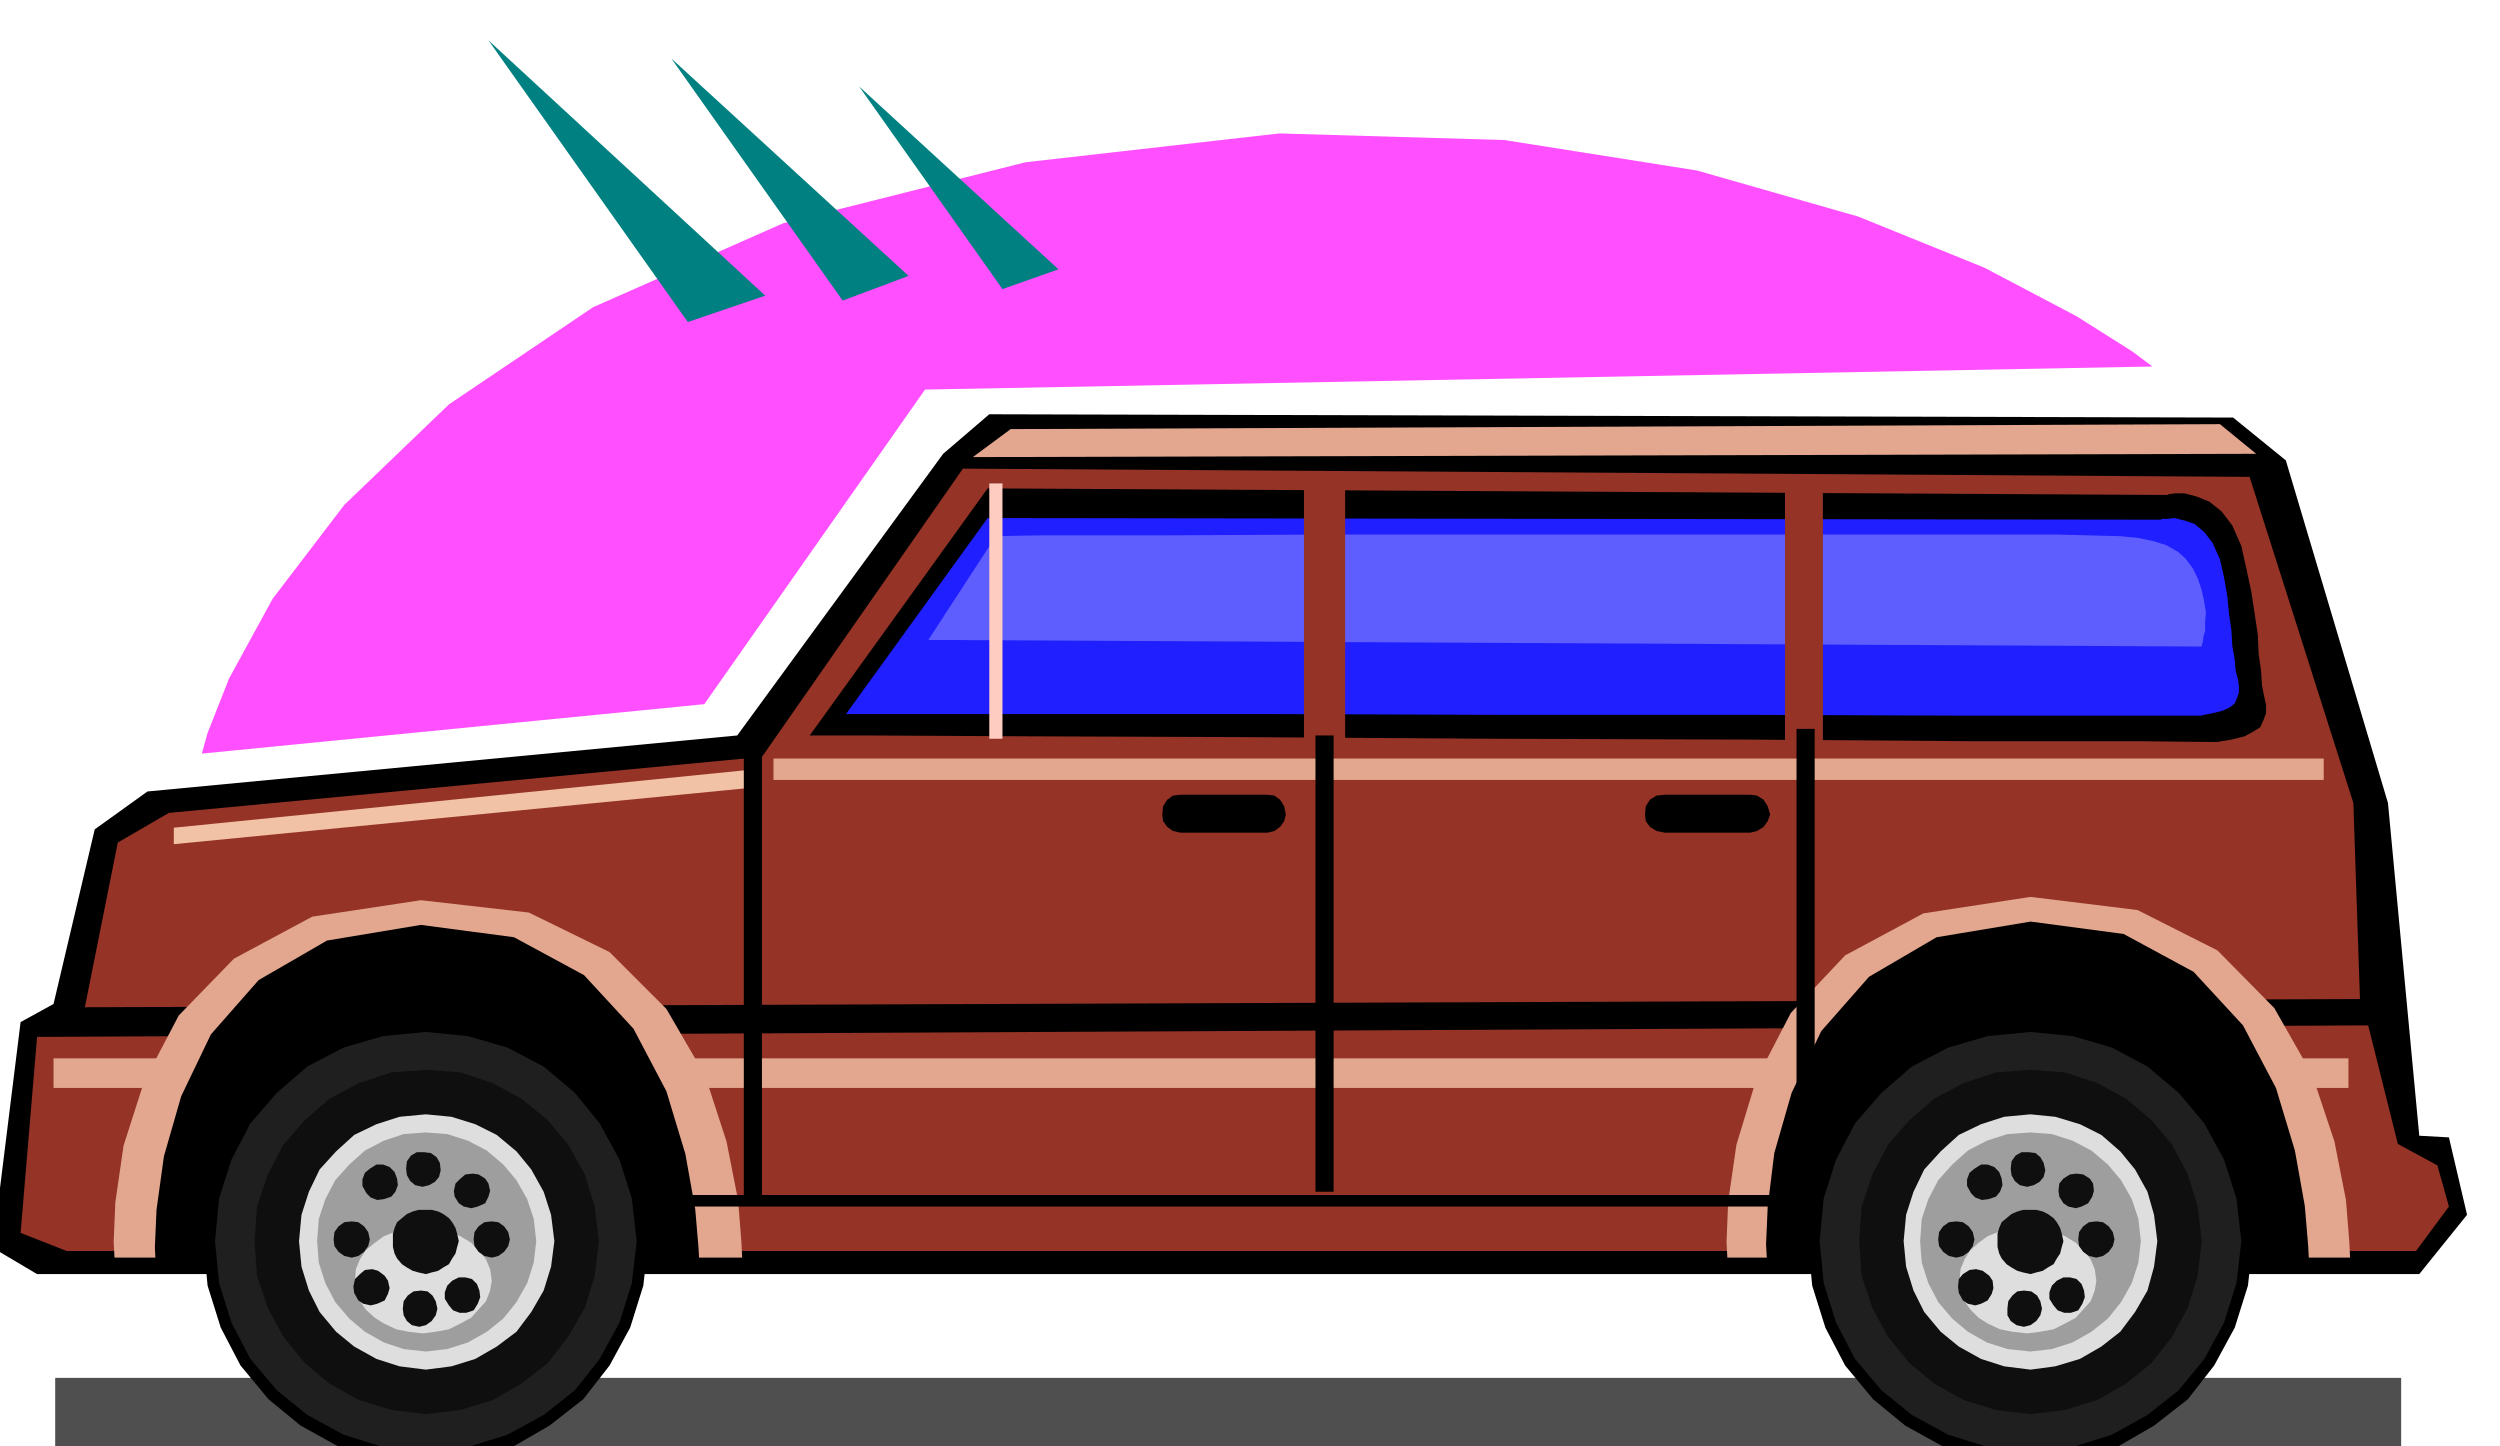 <svg xmlns="http://www.w3.org/2000/svg" width="490.455" height="283.723" fill-rule="evenodd" stroke-linecap="round" preserveAspectRatio="none" viewBox="0 0 3035 1756"><style>.pen1{stroke:none}.brush2{fill:#000}.brush3{fill:#943326}.brush4{fill:#e3a68f}.brush9{fill:#1f1f1f}.brush10{fill:#0f0f0f}.brush11{fill:#dedede}.brush12{fill:#9e9e9e}</style><path d="M67 1775h2848v-102H67v102z" class="pen1" style="fill:#4f4f4f"/><path d="m-9 1515 34-274 40-22 50-212 64-46 716-68 250-342 56-48 1510 4 64 52 124 416 38 404 36 2 22 94-58 72H45l-54-32z" class="pen1 brush2"/><path d="m81 1519-56-22 20-238 2830-14 36 144 48 26 14 50-40 54H81zm22-296 40-200 62-36 720-68 244-350 1562 10 126 396 8 238-2762 10z" class="pen1 brush3"/><path d="M65 1285h2786v36H65v-36zm1162-764 1468-6 44 36-1558 4 46-34z" class="pen1 brush4"/><path d="m211 1005 696-70v22l-696 68v-20z" class="pen1" style="fill:#f2c2a6"/><path d="M939 921h1882v26H939v-26z" class="pen1 brush4"/><path d="m983 893 216-300 1432 8 2-1 8-1h11l15 4 15 6 15 12 13 17 11 25 6 27 6 28 4 26 4 27 1 23 3 21 1 17 3 15 2 9v10l-3 8-4 9-8 5-11 6-16 4-18 3-90-1h-201l-275-2-309-1-308-2-266-1-188-1h-71z" class="pen1 brush2"/><path d="m1027 867 172-238 1424 2 2-1h6l9-1 12 3 12 4 12 10 10 13 9 20 5 22 4 23 2 21 3 21 1 18 3 17 1 13 3 11 1 8v8l-2 6-3 7-6 5-9 4-12 3-15 3h-277l-264-1h-299l-297-1h-507z" class="pen1" style="fill:#1f1fff"/><path d="m139 1527-1-19 2-48 10-69 25-78 42-80 67-69 95-51 132-20 131 15 98 48 69 69 47 81 26 80 14 71 4 50 1 20H139z" class="pen1 brush4"/><path d="m189 1533-1-18 2-46 9-65 21-73 36-75 58-66 83-48 114-19 113 15 85 46 60 65 40 76 23 76 12 67 4 47 1 18H189z" class="pen1 brush2"/><path d="m2097 1527-1-19 2-49 10-69 24-79 42-81 66-70 95-51 130-20 130 16 97 49 69 70 46 81 27 81 14 71 4 50 1 20h-756z" class="pen1 brush4"/><path d="m2145 1529-1-18 2-46 8-65 21-73 36-75 58-66 82-48 114-19 113 15 85 46 60 65 40 76 23 76 12 67 4 47 1 18h-658z" class="pen1 brush2"/><path d="m1127 777 82-126 55-1h149l210-1h872l78 2 22 2 19 4 16 5 14 8 9 8 9 12 6 12 5 15 3 14 2 13-1 11v11l-2 7-1 7-1 3v2l-1546-8z" class="pen1" style="fill:#5e5eff"/><path d="M1583 587h50v314h-50V587zm584 0h46v324h-46V587z" class="pen1 brush3"/><path d="M1201 587h16v310h-16V587z" class="pen1" style="fill:#ffccc2"/><path d="M903 903h22v554h-22V903zm694-10h22v554h-22V893zm584-8h22v554h-22V885z" class="pen1 brush2"/><path d="M827 1451h1360v14H827v-14zm606-486h106l8 1 7 5 5 8 2 10-2 8-5 7-7 5-8 2h-106l-9-2-7-5-5-7-1-8 1-10 5-8 7-5 9-1zm588 0h104l8 1 8 5 5 8 3 10-3 8-5 7-8 5-8 2h-104l-10-2-8-5-5-7-1-8 1-10 5-8 8-5 10-1zM517 1237l54 5 51 16 45 24 41 34 32 39 25 47 16 50 6 55-6 54-16 51-25 46-32 41-41 32-45 26-51 16-54 6-55-6-50-16-47-26-39-32-34-41-24-46-16-51-5-54 5-55 16-50 24-47 34-39 39-34 47-24 50-16 55-5z" class="pen1 brush2"/><path d="m517 1253 51 5 48 14 44 23 38 32 30 37 24 44 15 47 6 52-6 51-15 48-24 44-30 38-38 30-44 24-48 15-51 6-52-6-48-15-44-24-37-30-32-38-23-44-15-48-5-51 5-52 15-47 23-44 32-37 37-32 44-23 48-14 52-5z" class="pen1 brush9"/><path d="m517 1299 42 3 39 13 35 19 32 26 25 30 20 36 12 39 5 42-5 42-12 39-20 35-25 32-32 25-35 20-39 12-42 5-42-5-39-12-36-20-30-25-26-32-19-35-13-39-3-42 3-42 13-39 19-36 26-30 30-26 36-19 39-13 42-3z" class="pen1 brush10"/><path d="m517 1353 31 3 29 9 26 13 24 20 18 22 15 27 9 28 4 32-4 31-9 29-15 26-18 24-24 18-26 15-29 9-31 4-32-4-28-9-27-15-22-18-20-24-13-26-9-29-3-31 3-32 9-28 13-27 20-22 22-20 27-13 28-9 32-3z" class="pen1 brush11"/><path d="m517 1375 26 2 25 8 23 12 20 17 16 19 13 23 8 24 3 27-3 26-8 25-13 23-16 20-20 16-23 13-25 8-26 3-27-3-24-8-23-13-19-16-17-20-12-23-8-25-2-26 2-27 8-24 12-23 17-19 19-17 23-12 24-8 27-2z" class="pen1 brush12"/><path d="M513 1491h16l16 4 14 6 13 8 9 9 9 11 5 12 2 14-2 12-5 13-9 10-9 10-13 7-14 7-16 3-16 2-17-2-15-3-15-7-11-7-11-10-7-10-5-13-1-12 1-14 5-12 7-11 11-9 11-8 15-6 15-4h17z" class="pen1 brush11"/><path d="M517 1469h7l8 2 6 3 7 5 4 5 4 7 2 7 2 9-2 7-2 8-4 6-4 7-7 4-6 4-8 2-7 2-9-2-7-2-7-4-6-4-6-7-3-6-2-8v-16l2-7 3-7 6-5 6-5 7-3 7-2h9zm80 14 8 1 7 5 5 7 2 9-2 8-5 7-7 5-8 2-9-2-7-5-5-7-1-8 1-9 5-7 7-5 9-1zm-66 106-2 8-5 7-7 5-8 2-9-2-6-5-4-7-1-8 1-9 5-7 7-5 9-1 8 1 6 5 4 7 2 9zm-64-10-9 4-8 2-9-2-6-4-5-9-1-8 2-9 6-6 6-5 9-1 7 2 8 6 4 6 2 9-2 7-4 8zm-22-130-5-9v-8l3-8 6-5 8-5h8l8 3 6 6 3 8 1 8-3 8-5 6-9 3-8 1-8-3-5-5zm-18 34 8 1 7 5 5 7 2 9-2 8-5 7-7 5-8 2-9-2-7-5-5-7-1-8 1-9 5-7 7-5 9-1zm108-62-2 8-5 6-7 4-8 2-9-2-6-5-4-7-1-8 1-9 5-7 7-4h9l8 1 7 5 4 7 1 9zm54 40-9 4-8 2-9-2-6-4-5-8-1-7 2-9 6-6 6-5 9-1 7 1 8 5 4 6 2 9-2 7-4 8zm-44 124-5-8v-8l3-8 6-6 8-4h8l8 2 6 6 3 8 1 8-3 8-5 8-9 3h-8l-8-3-5-6z" class="pen1 brush10"/><path d="m2465 1237 54 5 51 16 45 24 41 34 32 39 25 47 16 50 6 55-6 54-16 51-25 46-32 41-41 32-45 26-51 16-54 6-55-6-50-16-47-26-39-32-34-41-24-46-16-51-5-54 5-55 16-50 24-47 34-39 39-34 47-24 50-16 55-5z" class="pen1 brush2"/><path d="m2465 1253 51 5 48 14 43 23 38 32 31 37 24 44 15 47 6 52-6 51-15 48-24 44-31 38-38 30-43 24-48 15-51 6-52-6-48-15-44-24-37-30-32-38-23-44-15-48-5-51 5-52 15-47 23-44 32-37 37-32 44-23 48-14 52-5z" class="pen1 brush9"/><path d="m2465 1299 42 3 39 13 35 19 31 26 25 30 19 36 12 39 5 42-5 42-12 39-19 35-25 32-31 25-35 20-39 12-42 5-42-5-39-12-36-20-30-25-26-32-19-35-13-39-3-42 3-42 13-39 19-36 26-30 30-26 36-19 39-13 42-3z" class="pen1 brush10"/><path d="m2465 1353 30 3 30 9 26 13 23 20 18 22 15 27 8 28 4 32-4 31-8 29-15 26-18 24-23 18-26 15-30 9-30 4-32-4-28-9-27-15-22-18-20-24-13-26-9-29-3-31 3-32 9-28 13-27 20-22 22-20 27-13 28-9 32-3z" class="pen1 brush11"/><path d="m2465 1375 26 2 25 8 23 12 20 17 16 19 13 23 8 24 3 27-3 26-8 25-13 23-16 20-20 16-23 13-25 8-26 3-28-3-25-8-23-13-19-16-17-20-12-23-8-25-2-26 2-27 8-24 12-23 17-19 19-17 23-12 25-8 28-2z" class="pen1 brush12"/><path d="M2461 1491h16l16 4 14 6 13 8 9 9 9 11 5 12 2 14-2 12-5 13-9 10-9 10-13 7-14 7-16 3-16 2-18-2-15-3-15-7-11-7-10-10-7-10-5-13-1-12 1-14 5-12 7-11 10-9 11-8 15-6 15-4h18z" class="pen1 brush11"/><path d="M2465 1469h7l8 2 6 3 7 5 4 5 4 7 2 7 2 9-2 7-2 8-4 6-4 7-7 4-6 4-8 2-7 2-9-2-7-2-7-4-6-4-6-7-3-6-2-8v-16l2-7 3-7 6-5 6-5 7-3 7-2h9zm80 14 8 1 7 5 5 7 2 9-2 8-5 7-7 5-8 2-9-2-7-5-5-7-1-8 1-9 5-7 7-5 9-1zm-66 106-2 8-5 7-7 5-8 2-9-2-7-5-4-7v-8l1-9 5-7 6-5 8-1 9 1 7 5 4 7 2 9zm-66-10-8 4-7 2-9-2-6-4-5-9-1-8 1-9 5-6 8-5 8-1 8 2 8 6 4 6 1 9-2 7-5 8zm-20-130-5-9v-8l3-8 6-5 8-5h8l8 3 6 6 3 8 1 8-3 8-5 6-9 3-8 1-8-3-5-5zm-18 34 8 1 7 5 5 7 2 9-2 8-5 7-7 5-8 2-9-2-7-5-5-7-1-8 1-9 5-7 7-5 9-1zm108-62-2 8-5 6-7 4-8 2-9-2-6-5-4-7-1-8 1-9 5-7 7-4h9l8 1 6 5 4 7 2 9zm52 40-8 4-7 2-9-2-6-4-5-8-1-7 1-9 5-6 8-5 8-1 8 1 8 5 4 6 1 9-2 7-5 8zm-42 124-5-8v-8l3-8 6-6 8-4h8l8 2 6 6 3 8 1 8-3 8-5 8-9 3h-8l-8-3-5-6z" class="pen1 brush10"/><path d="m245 915 610-60 268-382 1490-28-24-18-68-43-112-59-153-62-196-56-234-37-273-8-308 35-294 74-231 102-175 118-127 122-87 114-53 97-26 66-7 25z" class="pen1" style="fill:#ff4fff"/><path d="m593 49 242 342 94-32L593 49zm222 22 208 294 80-30L815 71zm228 34 174 246 68-24-242-222z" class="pen1" style="fill:teal"/></svg>
